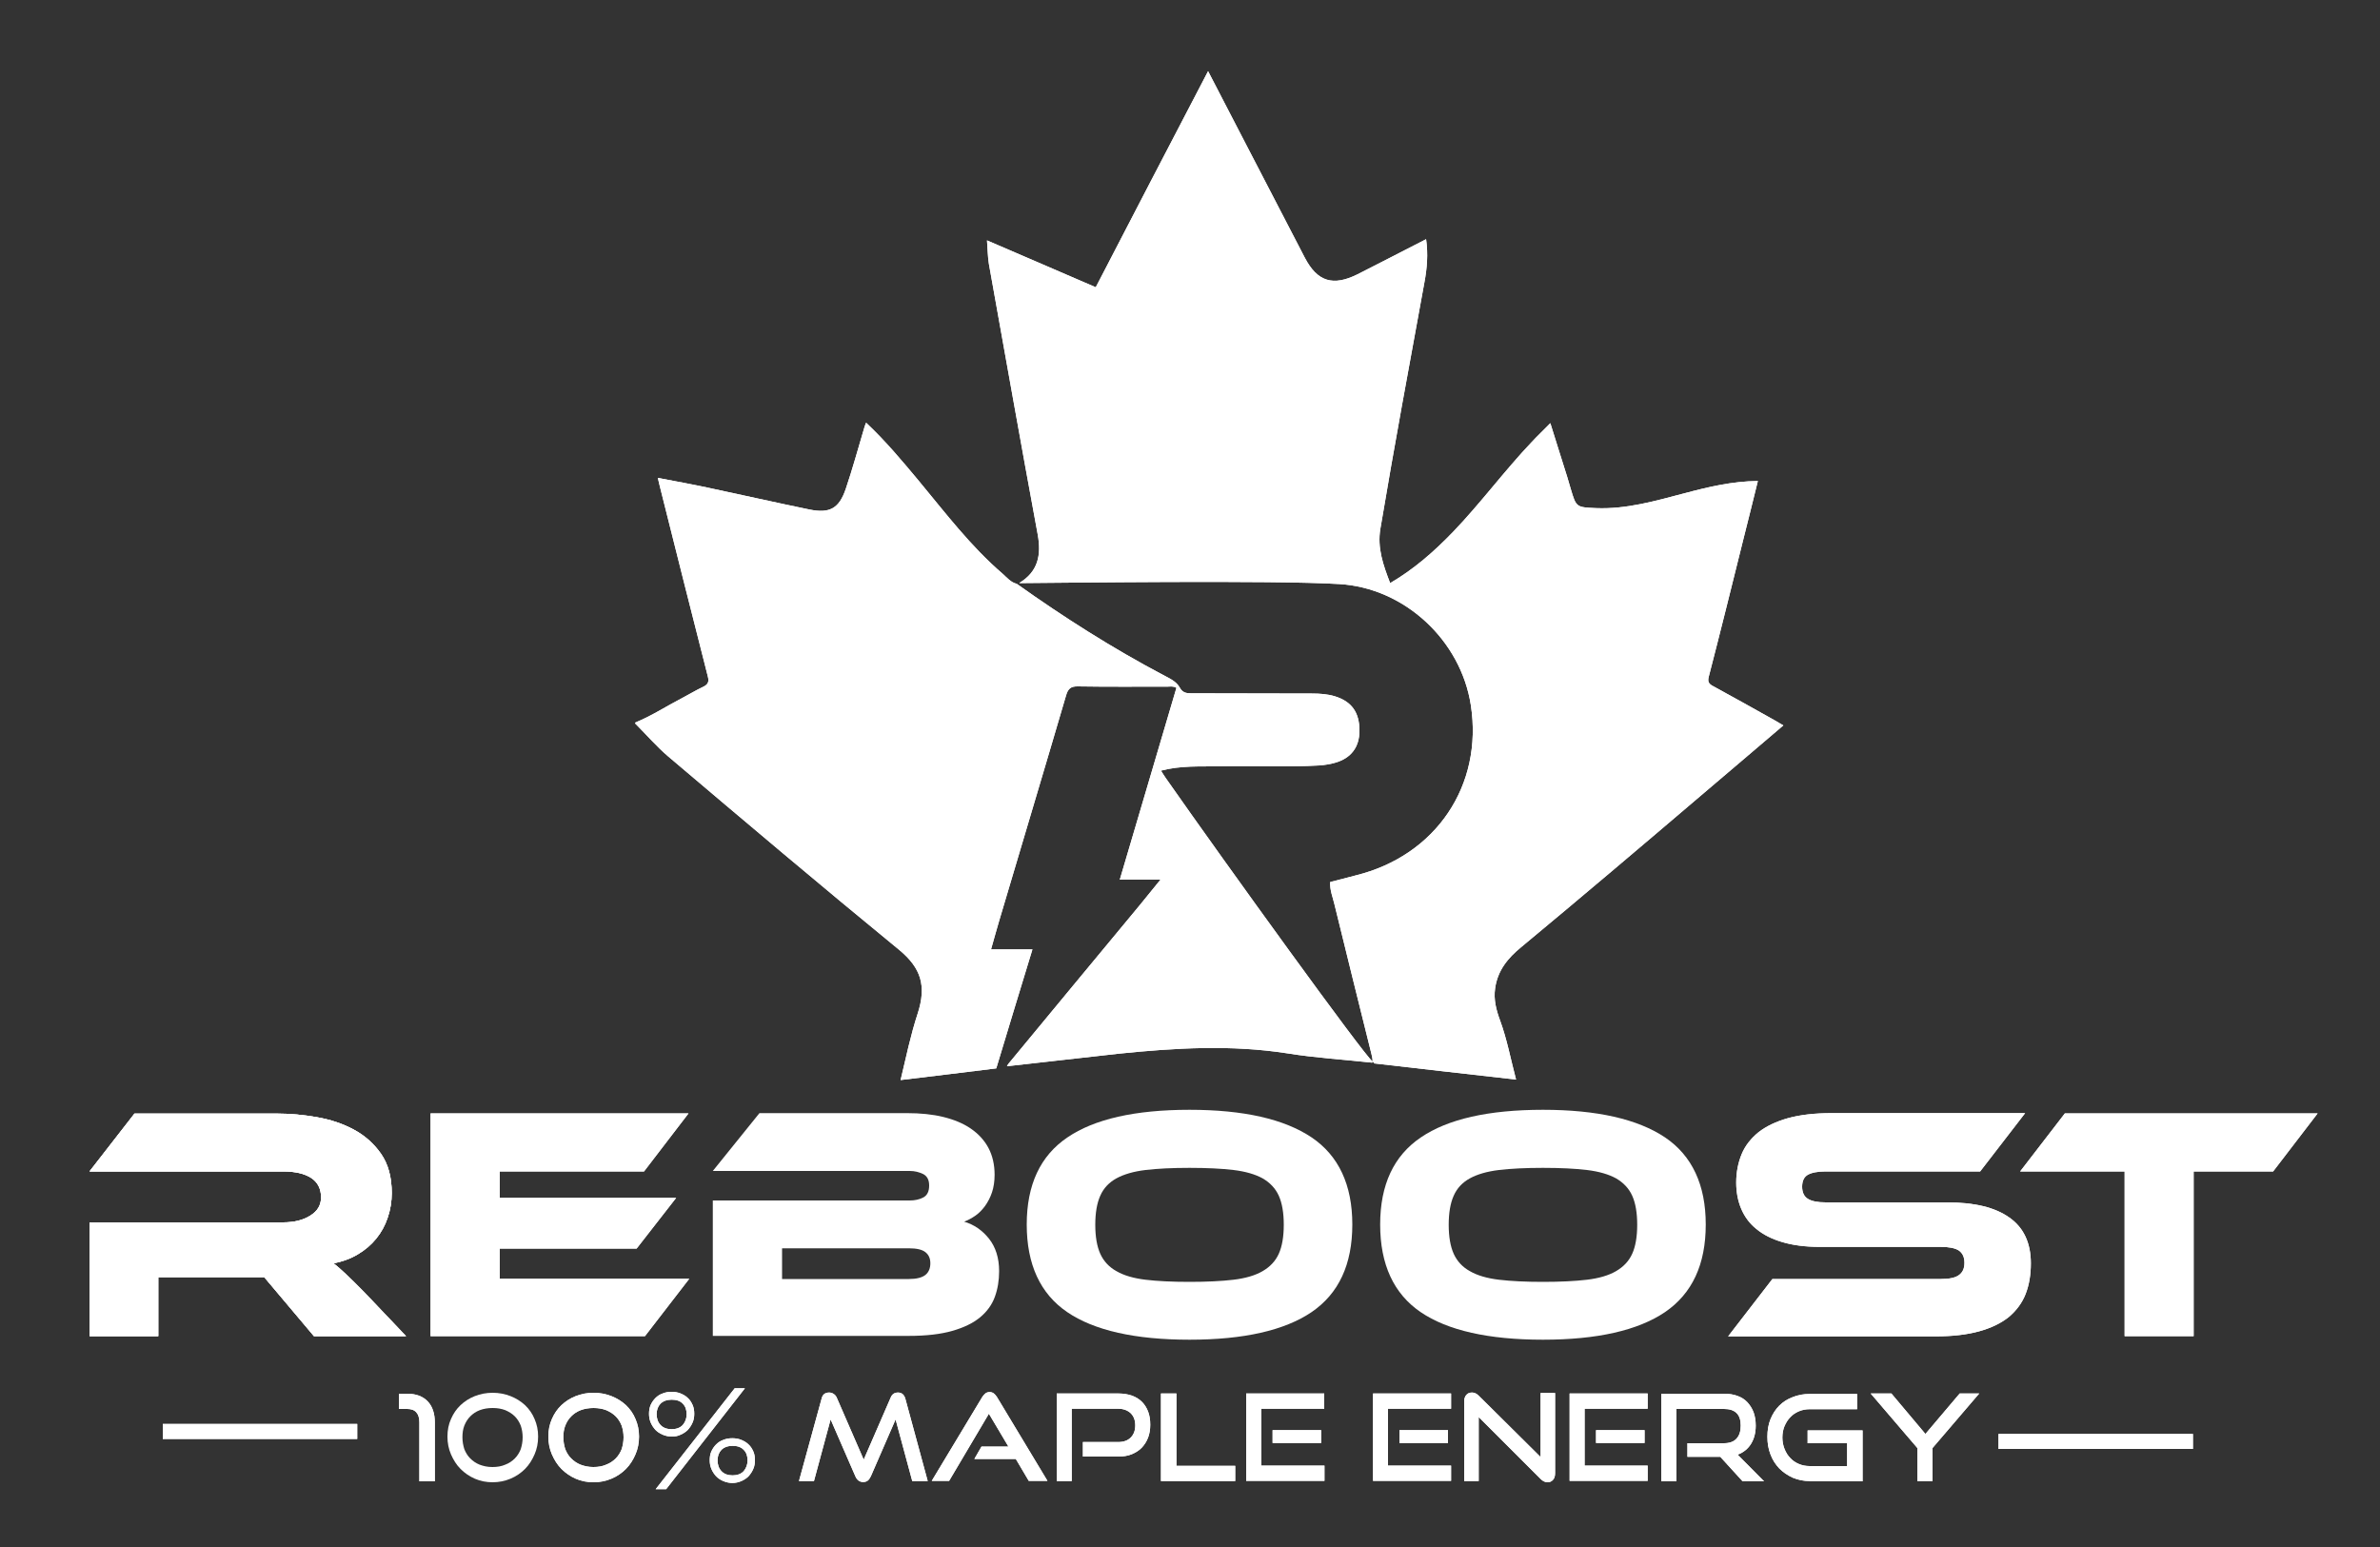 <?xml version="1.0" encoding="utf-8"?>
<!-- Generator: Adobe Illustrator 24.3.0, SVG Export Plug-In . SVG Version: 6.00 Build 0)  -->
<svg version="1.1" id="Layer_1" xmlns="http://www.w3.org/2000/svg" xmlns:xlink="http://www.w3.org/1999/xlink" x="0px" y="0px"
	 viewBox="0 0 1000 650" style="enable-background:new 0 0 1000 650;" xml:space="preserve">
<rect x="0" y="0" width="1000" height="650" fill="#333333" stroke="none"/>
<style type="text/css">
	.st0{fill:#58595B;}
	.st1{fill:#232020;}
	.st2{fill:#FFFFFF;}
	.st3{clip-path:url(#SVGID_2_);}
	.st4{clip-path:url(#SVGID_4_);}
	.st5{clip-path:url(#SVGID_8_);}
	.st6{clip-path:url(#SVGID_12_);}
	.st7{clip-path:url(#SVGID_16_);}
	.st8{clip-path:url(#SVGID_20_);}
	.st9{clip-path:url(#SVGID_24_);}
	.st10{clip-path:url(#SVGID_28_);}
	.st11{clip-path:url(#SVGID_32_);}
	.st12{clip-path:url(#SVGID_36_);}
	.st13{clip-path:url(#SVGID_40_);}
	.st14{clip-path:url(#SVGID_44_);}
	.st15{clip-path:url(#SVGID_48_);}
	.st16{clip-path:url(#SVGID_52_);}
	.st17{clip-path:url(#SVGID_56_);}
	.st18{clip-path:url(#SVGID_60_);}
	.st19{clip-path:url(#SVGID_64_);}
	.st20{clip-path:url(#SVGID_68_);}
	.st21{clip-path:url(#SVGID_72_);}
	.st22{clip-path:url(#SVGID_76_);}
	.st23{clip-path:url(#SVGID_80_);}
	.st24{clip-path:url(#SVGID_84_);}
	.st25{clip-path:url(#SVGID_88_);}
	.st26{fill:none;stroke:#FFFFFF;stroke-width:5;stroke-miterlimit:10;}
	.st27{fill:none;stroke:#FFFFFF;stroke-width:4;stroke-miterlimit:10;}
	.st28{fill:#A6A8AB;}
	.st29{fill:#231F20;}
	.st30{fill:none;stroke:#231F20;stroke-width:0.932;stroke-linecap:round;stroke-linejoin:round;}
</style>
<g>
	<g>
		<defs>
			<path id="SVGID_1_" d="M170.6,561.4h-38.7L111,536.6H66.5v24.8H37.6v-47.8H119c4.5,0,8.3-0.9,11.3-2.8c3.1-1.9,4.6-4.4,4.6-7.7
				c0-3.6-1.4-6.4-4.2-8.2c-2.8-1.8-6.7-2.7-11.7-2.7H37.6l18.9-24.3h60.1c5.3,0,10.8,0.5,16.5,1.5c5.7,1,10.9,2.7,15.5,5.2
				c4.7,2.5,8.5,5.9,11.5,10.2c3,4.3,4.5,9.8,4.5,16.5c0,3.6-0.6,7.1-1.7,10.3c-1.1,3.3-2.7,6.2-4.8,8.8c-2.1,2.6-4.7,4.8-7.7,6.6
				c-3,1.8-6.5,3.1-10.3,3.8c1.6,1.2,3.4,2.8,5.3,4.6c2,1.9,4.6,4.4,7.8,7.7L170.6,561.4"/>
		</defs>
		<use xlink:href="#SVGID_1_"  style="overflow:visible;fill:#FFFFFF;"/>
		<clipPath id="SVGID_2_">
			<use xlink:href="#SVGID_1_"  style="overflow:visible;"/>
		</clipPath>
		<g class="st3">
			<defs>
				<rect id="SVGID_3_" x="37.7" y="29.8" width="2017.7" height="595.9"/>
			</defs>
			<use xlink:href="#SVGID_3_"  style="overflow:visible;fill:#FFFFFF;"/>
			<clipPath id="SVGID_4_">
				<use xlink:href="#SVGID_3_"  style="overflow:visible;"/>
			</clipPath>
			<g class="st4">
				<defs>
					<rect id="SVGID_5_" x="37.6" y="28.4" width="2018.5" height="597.4"/>
				</defs>
				<use xlink:href="#SVGID_5_"  style="overflow:visible;fill:#FFFFFF;"/>
				<clipPath id="SVGID_6_">
					<use xlink:href="#SVGID_5_"  style="overflow:visible;"/>
				</clipPath>
			</g>
		</g>
	</g>
	<g>
		<defs>
			<polyline id="SVGID_7_" points="289.6,537.3 271,561.4 180.9,561.4 180.9,467.8 289.3,467.8 270.6,492.2 210,492.2 210,503.3 
				284.1,503.3 267.5,524.6 210,524.6 210,537.3 289.6,537.3 			"/>
		</defs>
		<use xlink:href="#SVGID_7_"  style="overflow:visible;fill:#FFFFFF;"/>
		<clipPath id="SVGID_8_">
			<use xlink:href="#SVGID_7_"  style="overflow:visible;"/>
		</clipPath>
		<g class="st5">
			<defs>
				<rect id="SVGID_9_" x="37.6" y="28.4" width="2018.5" height="597.4"/>
			</defs>
			<use xlink:href="#SVGID_9_"  style="overflow:visible;fill:#FFFFFF;"/>
			<clipPath id="SVGID_10_">
				<use xlink:href="#SVGID_9_"  style="overflow:visible;"/>
			</clipPath>
		</g>
	</g>
	<path class="st2" d="M405.1,513.3c4.1,1.2,7.6,3.6,10.4,7.1c2.8,3.5,4.3,8.1,4.3,13.7c0,3.9-0.6,7.5-1.8,10.8
		c-1.2,3.3-3.3,6.2-6.2,8.6c-2.9,2.4-6.8,4.3-11.7,5.7c-4.9,1.4-11,2.1-18.4,2.1h-82.2v-56.9h82.8c2.1,0,4-0.4,5.7-1.3
		c1.6-0.9,2.4-2.5,2.4-5c0-2.3-0.8-3.9-2.5-4.8c-1.7-0.8-3.5-1.3-5.6-1.3h-82.8l19.6-24.3h62c5.6,0,10.7,0.5,15.2,1.6
		c4.5,1.1,8.4,2.7,11.6,4.9c3.2,2.2,5.7,4.9,7.4,8.1c1.7,3.2,2.6,7,2.6,11.3c0,2.8-0.4,5.3-1.1,7.4c-0.7,2.1-1.7,4-2.9,5.7
		c-1.2,1.6-2.5,3-4.1,4.1C408.2,511.9,406.7,512.7,405.1,513.3 M328.6,524.5v12.9h53.3c3.2,0,5.5-0.6,6.9-1.7
		c1.4-1.1,2.1-2.8,2.1-4.9c0-2.1-0.7-3.6-2.1-4.7c-1.4-1.1-3.7-1.6-6.9-1.6H328.6z"/>
	<path class="st2" d="M499.8,466.3c22.8,0,39.8,3.9,51.3,11.6c11.4,7.7,17.1,20,17.1,36.6c0,16.8-5.7,29-17.1,36.8
		c-11.4,7.7-28.5,11.6-51.3,11.6c-22.9,0-40.1-3.9-51.4-11.6c-11.3-7.7-17-20-17-36.8c0-16.7,5.7-28.9,17.1-36.6
		C459.8,470.2,476.9,466.3,499.8,466.3 M499.8,538.6c7.3,0,13.4-0.3,18.5-0.9c5-0.6,9.1-1.8,12.2-3.6c3.1-1.8,5.4-4.2,6.8-7.3
		c1.4-3.1,2.1-7.2,2.1-12.2c0-5-0.7-9.1-2.1-12.2c-1.4-3.1-3.7-5.5-6.8-7.3c-3.1-1.7-7.2-2.9-12.2-3.5c-5-0.6-11.2-0.9-18.5-0.9
		c-7.3,0-13.4,0.3-18.5,0.9c-5,0.6-9.1,1.8-12.2,3.5c-3.1,1.7-5.4,4.1-6.8,7.3c-1.4,3.1-2.1,7.2-2.1,12.2c0,5,0.7,9.1,2.1,12.2
		c1.4,3.1,3.7,5.6,6.8,7.3c3.1,1.8,7.2,3,12.2,3.6C486.3,538.3,492.5,538.6,499.8,538.6z"/>
	<path class="st2" d="M648.3,466.3c22.7,0,39.8,3.9,51.3,11.6c11.4,7.7,17.1,20,17.1,36.6c0,16.8-5.7,29-17.1,36.8
		c-11.4,7.7-28.5,11.6-51.3,11.6c-22.9,0-40.1-3.9-51.4-11.6c-11.3-7.7-17-20-17-36.8c0-16.7,5.7-28.9,17.1-36.6
		C608.3,470.2,625.4,466.3,648.3,466.3 M648.3,538.6c7.3,0,13.4-0.3,18.5-0.9c5-0.6,9.1-1.8,12.2-3.6c3.1-1.8,5.4-4.2,6.8-7.3
		c1.4-3.1,2.1-7.2,2.1-12.2c0-5-0.7-9.1-2.1-12.2c-1.4-3.1-3.7-5.5-6.8-7.3c-3.1-1.7-7.2-2.9-12.2-3.5c-5-0.6-11.2-0.9-18.5-0.9
		c-7.3,0-13.4,0.3-18.5,0.9c-5,0.6-9.1,1.8-12.2,3.5c-3.1,1.7-5.4,4.1-6.8,7.3c-1.4,3.1-2.1,7.2-2.1,12.2c0,5,0.7,9.1,2.1,12.2
		c1.4,3.1,3.7,5.6,6.8,7.3c3.1,1.8,7.2,3,12.2,3.6C634.9,538.3,641,538.6,648.3,538.6z"/>
	<g>
		<defs>
			<path id="SVGID_11_" d="M818.1,505.2c11.5,0,20.2,2.1,26.2,6.4c6,4.2,9,10.7,9,19.2c0,4.8-0.7,9-2.2,12.9c-1.5,3.8-3.9,7-7.1,9.7
				c-3.3,2.6-7.4,4.6-12.5,6s-11.2,2.1-18.3,2.1h-87.1l18.6-24.1h70.8c3.4,0,6-0.5,7.5-1.6c1.6-1.1,2.4-2.8,2.4-5.2
				c0-2.4-0.8-4.1-2.4-5.2c-1.6-1-4.1-1.5-7.5-1.5h-50.9c-6.1,0-11.3-0.7-15.7-2c-4.4-1.3-8-3.1-10.9-5.5c-2.9-2.3-5-5.2-6.4-8.5
				c-1.4-3.3-2.1-7-2.1-11c0-4.4,0.8-8.4,2.3-12c1.5-3.6,3.9-6.6,7.1-9.2c3.2-2.5,7.4-4.5,12.4-5.9c5.1-1.4,11.2-2.1,18.3-2.1h81.3
				L832,492.2h-64.9c-3.4,0-5.9,0.5-7.5,1.4c-1.6,0.9-2.4,2.6-2.4,5c0,2.4,0.8,4.1,2.4,5.1c1.6,1,4.1,1.5,7.5,1.5H818.1"/>
		</defs>
		<use xlink:href="#SVGID_11_"  style="overflow:visible;fill:#FFFFFF;"/>
		<clipPath id="SVGID_12_">
			<use xlink:href="#SVGID_11_"  style="overflow:visible;"/>
		</clipPath>
		<g class="st6">
			<defs>
				<rect id="SVGID_13_" x="37.6" y="28.4" width="2018.5" height="597.4"/>
			</defs>
			<use xlink:href="#SVGID_13_"  style="overflow:visible;fill:#FFFFFF;"/>
			<clipPath id="SVGID_14_">
				<use xlink:href="#SVGID_13_"  style="overflow:visible;"/>
			</clipPath>
		</g>
	</g>
	<g>
		<defs>
			<polyline id="SVGID_15_" points="973.8,467.8 955.1,492.2 921.7,492.2 921.7,561.4 892.7,561.4 892.7,492.2 848.8,492.2 
				867.6,467.8 973.8,467.8 			"/>
		</defs>
		<use xlink:href="#SVGID_15_"  style="overflow:visible;fill:#FFFFFF;"/>
		<clipPath id="SVGID_16_">
			<use xlink:href="#SVGID_15_"  style="overflow:visible;"/>
		</clipPath>
		<g class="st7">
			<defs>
				<rect id="SVGID_17_" x="37.6" y="28.4" width="2018.5" height="597.4"/>
			</defs>
			<use xlink:href="#SVGID_17_"  style="overflow:visible;fill:#FFFFFF;"/>
			<clipPath id="SVGID_18_">
				<use xlink:href="#SVGID_17_"  style="overflow:visible;"/>
			</clipPath>
		</g>
	</g>
	<g>
		<defs>
			<path id="SVGID_19_" d="M176.2,622.3v-24.7c0-1.8-0.4-3.2-1.3-4.2c-0.9-1-2.2-1.4-3.8-1.4h-3.5v-6.4h3.5c3.7,0,6.6,1.1,8.6,3.2
				c2,2.1,3,5.1,3,8.9v24.7H176.2"/>
		</defs>
		<use xlink:href="#SVGID_19_"  style="overflow:visible;fill:#FFFFFF;"/>
		<clipPath id="SVGID_20_">
			<use xlink:href="#SVGID_19_"  style="overflow:visible;"/>
		</clipPath>
		<g class="st8">
			<defs>
				<rect id="SVGID_21_" x="37.6" y="28.4" width="2018.5" height="597.4"/>
			</defs>
			<use xlink:href="#SVGID_21_"  style="overflow:visible;fill:#FFFFFF;"/>
			<clipPath id="SVGID_22_">
				<use xlink:href="#SVGID_21_"  style="overflow:visible;"/>
			</clipPath>
		</g>
	</g>
	<path class="st2" d="M207,622.8c-2.7,0-5.2-0.5-7.5-1.5c-2.3-1-4.3-2.4-6-4.1s-3-3.8-4-6.1c-1-2.3-1.5-4.8-1.5-7.5s0.5-5.2,1.5-7.4
		c1-2.3,2.3-4.2,4-5.8c1.7-1.6,3.7-2.9,6-3.8c2.3-0.9,4.8-1.4,7.5-1.4c2.7,0,5.2,0.5,7.5,1.4c2.3,0.9,4.4,2.2,6.1,3.8
		c1.7,1.6,3.1,3.6,4,5.8c1,2.3,1.5,4.7,1.5,7.4s-0.5,5.2-1.5,7.5c-1,2.3-2.3,4.4-4,6.1c-1.7,1.7-3.7,3.1-6.1,4.1
		C212.1,622.3,209.6,622.8,207,622.8 M219.6,603.9c0-1.8-0.3-3.4-0.8-4.9c-0.6-1.5-1.4-2.8-2.5-3.9s-2.4-1.9-4-2.6
		c-1.6-0.6-3.3-0.9-5.3-0.9c-2,0-3.8,0.3-5.4,0.9c-1.6,0.6-2.9,1.5-4,2.6c-1.1,1.1-1.9,2.4-2.5,3.9c-0.6,1.5-0.8,3.2-0.8,4.9
		c0,1.8,0.3,3.4,0.8,5c0.6,1.5,1.4,2.8,2.5,3.9c1.1,1.1,2.4,2,3.9,2.6c1.6,0.6,3.3,1,5.4,1c2,0,3.8-0.3,5.4-1c1.6-0.6,2.9-1.5,4-2.6
		c1.1-1.1,1.9-2.4,2.5-3.9C219.3,607.3,219.6,605.7,219.6,603.9z"/>
	<g>
		<defs>
			<path id="SVGID_23_" d="M249.4,622.8c-2.7,0-5.2-0.5-7.5-1.5c-2.3-1-4.3-2.4-6-4.1c-1.7-1.7-3-3.8-4-6.1c-1-2.3-1.5-4.8-1.5-7.5
				s0.5-5.2,1.5-7.4c1-2.3,2.3-4.2,4-5.8c1.7-1.6,3.7-2.9,6-3.8c2.3-0.9,4.8-1.4,7.5-1.4c2.7,0,5.2,0.5,7.5,1.4
				c2.3,0.9,4.4,2.2,6.1,3.8c1.7,1.6,3.1,3.6,4,5.8c1,2.3,1.5,4.7,1.5,7.4s-0.5,5.2-1.5,7.5c-1,2.3-2.3,4.4-4,6.1s-3.7,3.1-6.1,4.1
				C254.5,622.3,252,622.8,249.4,622.8 M262,603.9c0-1.8-0.3-3.4-0.8-4.9c-0.6-1.5-1.4-2.8-2.5-3.9c-1.1-1.1-2.4-1.9-4-2.6
				c-1.6-0.6-3.3-0.9-5.3-0.9c-2,0-3.8,0.3-5.4,0.9c-1.6,0.6-2.9,1.5-4,2.6s-1.9,2.4-2.5,3.9c-0.6,1.5-0.8,3.2-0.8,4.9
				c0,1.8,0.3,3.4,0.8,5c0.6,1.5,1.4,2.8,2.5,3.9c1.1,1.1,2.4,2,3.9,2.6c1.6,0.6,3.3,1,5.4,1s3.8-0.3,5.4-1c1.6-0.6,2.9-1.5,4-2.6
				c1.1-1.1,1.9-2.4,2.5-3.9C261.7,607.3,262,605.7,262,603.9z"/>
		</defs>
		<use xlink:href="#SVGID_23_"  style="overflow:visible;fill:#FFFFFF;"/>
		<clipPath id="SVGID_24_">
			<use xlink:href="#SVGID_23_"  style="overflow:visible;"/>
		</clipPath>
		<g class="st9">
			<defs>
				<rect id="SVGID_25_" x="37.6" y="28.4" width="2018.5" height="597.4"/>
			</defs>
			<use xlink:href="#SVGID_25_"  style="overflow:visible;fill:#FFFFFF;"/>
			<clipPath id="SVGID_26_">
				<use xlink:href="#SVGID_25_"  style="overflow:visible;"/>
			</clipPath>
		</g>
	</g>
	<g>
		<defs>
			<path id="SVGID_27_" d="M282.2,603.6c-1.3,0-2.6-0.3-3.8-0.8c-1.2-0.5-2.2-1.2-3-2c-0.8-0.9-1.5-1.9-2-3.1
				c-0.5-1.2-0.7-2.4-0.7-3.7c0-1.3,0.2-2.6,0.7-3.7c0.5-1.1,1.2-2.1,2-2.9c0.8-0.8,1.8-1.5,3-1.9c1.2-0.5,2.4-0.7,3.8-0.7
				c1.3,0,2.6,0.2,3.8,0.7c1.2,0.5,2.2,1.1,3,1.9c0.9,0.8,1.5,1.8,2,2.9c0.5,1.1,0.7,2.4,0.7,3.7c0,1.3-0.2,2.6-0.7,3.7
				c-0.5,1.2-1.2,2.2-2,3.1c-0.9,0.9-1.9,1.5-3,2C284.8,603.4,283.6,603.6,282.2,603.6 M275.5,625.7l33.2-42.4h4.3l-33.1,42.4H275.5
				z M288.5,594.2c0-1.8-0.5-3.3-1.6-4.4c-1.1-1.2-2.7-1.7-4.7-1.7c-2,0-3.6,0.6-4.7,1.7c-1.1,1.2-1.6,2.6-1.6,4.4
				c0,1.8,0.5,3.3,1.6,4.5c1.1,1.2,2.7,1.8,4.7,1.8c2,0,3.6-0.6,4.7-1.8C288,597.4,288.5,595.9,288.5,594.2z M307.7,623.1
				c-1.3,0-2.6-0.3-3.8-0.8c-1.2-0.5-2.2-1.2-3-2c-0.8-0.9-1.5-1.9-2-3.1c-0.5-1.2-0.7-2.4-0.7-3.7c0-1.3,0.2-2.6,0.7-3.7
				c0.5-1.1,1.2-2.1,2-2.9c0.8-0.8,1.8-1.5,3-1.9c1.2-0.5,2.4-0.7,3.8-0.7c1.3,0,2.6,0.2,3.8,0.7c1.2,0.5,2.2,1.1,3,1.9
				c0.9,0.8,1.5,1.8,2,2.9c0.5,1.1,0.7,2.4,0.7,3.7c0,1.3-0.2,2.6-0.7,3.7c-0.5,1.2-1.2,2.2-2,3.1c-0.9,0.9-1.9,1.5-3,2
				C310.3,622.8,309.1,623.1,307.7,623.1z M314.1,613.6c0-1.8-0.5-3.3-1.6-4.4c-1.1-1.2-2.7-1.7-4.7-1.7c-2,0-3.6,0.6-4.7,1.7
				c-1.1,1.2-1.6,2.6-1.6,4.4c0,1.8,0.5,3.3,1.6,4.5c1.1,1.2,2.7,1.8,4.7,1.8c2,0,3.6-0.6,4.7-1.8
				C313.5,616.9,314.1,615.4,314.1,613.6z"/>
		</defs>
		<use xlink:href="#SVGID_27_"  style="overflow:visible;fill:#FFFFFF;"/>
		<clipPath id="SVGID_28_">
			<use xlink:href="#SVGID_27_"  style="overflow:visible;"/>
		</clipPath>
		<g class="st10">
			<defs>
				<rect id="SVGID_29_" x="37.6" y="28.4" width="2018.5" height="597.4"/>
			</defs>
			<use xlink:href="#SVGID_29_"  style="overflow:visible;fill:#FFFFFF;"/>
			<clipPath id="SVGID_30_">
				<use xlink:href="#SVGID_29_"  style="overflow:visible;"/>
			</clipPath>
		</g>
	</g>
	<g>
		<defs>
			<path id="SVGID_31_" d="M383.3,622.3l-7-25.9l-10.4,23.9c-0.4,0.8-0.8,1.4-1.3,1.8c-0.5,0.4-1.2,0.6-1.9,0.6
				c-1.5,0-2.6-0.8-3.3-2.4l-10.4-23.9l-7,25.9h-6.3l9.5-34.6c0.4-1.8,1.5-2.6,3.2-2.6c0.7,0,1.3,0.2,1.9,0.6c0.6,0.4,1,0.9,1.3,1.6
				l11.3,26l11.3-26c0.6-1.5,1.6-2.2,3.1-2.2c1.6,0,2.6,0.9,3.1,2.6l9.4,34.6H383.3"/>
		</defs>
		<use xlink:href="#SVGID_31_"  style="overflow:visible;fill:#FFFFFF;"/>
		<clipPath id="SVGID_32_">
			<use xlink:href="#SVGID_31_"  style="overflow:visible;"/>
		</clipPath>
		<g class="st11">
			<defs>
				<rect id="SVGID_33_" x="37.6" y="28.4" width="2018.5" height="597.4"/>
			</defs>
			<use xlink:href="#SVGID_33_"  style="overflow:visible;fill:#FFFFFF;"/>
			<clipPath id="SVGID_34_">
				<use xlink:href="#SVGID_33_"  style="overflow:visible;"/>
			</clipPath>
		</g>
	</g>
	<g>
		<defs>
			<path id="SVGID_35_" d="M432.3,622.3l-5.5-9.3h-17.4l3-5.2h11.3l-8.2-13.8l-16.7,28.2h-7.3l21.2-35.2c0.4-0.6,0.8-1.1,1.3-1.5
				c0.5-0.4,1.1-0.6,1.8-0.6s1.3,0.2,1.8,0.6c0.5,0.4,0.9,0.9,1.3,1.5l21.2,35.2H432.3"/>
		</defs>
		<use xlink:href="#SVGID_35_"  style="overflow:visible;fill:#FFFFFF;"/>
		<clipPath id="SVGID_36_">
			<use xlink:href="#SVGID_35_"  style="overflow:visible;"/>
		</clipPath>
		<g class="st12">
			<defs>
				<rect id="SVGID_37_" x="37.6" y="28.4" width="2018.5" height="597.4"/>
			</defs>
			<use xlink:href="#SVGID_37_"  style="overflow:visible;fill:#FFFFFF;"/>
			<clipPath id="SVGID_38_">
				<use xlink:href="#SVGID_37_"  style="overflow:visible;"/>
			</clipPath>
		</g>
	</g>
	<g>
		<defs>
			<path id="SVGID_39_" d="M455,612.1v-6.2h14.8c2.3,0,4-0.6,5.3-1.9c1.3-1.3,1.9-3,1.9-5.1c0-2.1-0.6-3.8-1.9-5.1
				c-1.3-1.2-3-1.9-5.3-1.9h-19.5v30.4H444v-36.8h25.9c2.1,0,4,0.3,5.7,0.9c1.7,0.6,3.1,1.5,4.2,2.6c1.1,1.1,2,2.5,2.6,4.1
				c0.6,1.6,0.9,3.4,0.9,5.5c0,2-0.3,3.8-0.9,5.4c-0.6,1.6-1.5,3-2.6,4.2c-1.1,1.2-2.6,2.1-4.2,2.8c-1.7,0.7-3.6,1-5.7,1H455"/>
		</defs>
		<use xlink:href="#SVGID_39_"  style="overflow:visible;fill:#FFFFFF;"/>
		<clipPath id="SVGID_40_">
			<use xlink:href="#SVGID_39_"  style="overflow:visible;"/>
		</clipPath>
		<g class="st13">
			<defs>
				<rect id="SVGID_41_" x="37.6" y="28.4" width="2018.5" height="597.4"/>
			</defs>
			<use xlink:href="#SVGID_41_"  style="overflow:visible;fill:#FFFFFF;"/>
			<clipPath id="SVGID_42_">
				<use xlink:href="#SVGID_41_"  style="overflow:visible;"/>
			</clipPath>
		</g>
	</g>
	<g>
		<defs>
			<polyline id="SVGID_43_" points="487.8,622.3 487.8,585.5 494.3,585.5 494.3,615.9 519,615.9 519,622.3 487.8,622.3 			"/>
		</defs>
		<use xlink:href="#SVGID_43_"  style="overflow:visible;fill:#FFFFFF;"/>
		<clipPath id="SVGID_44_">
			<use xlink:href="#SVGID_43_"  style="overflow:visible;"/>
		</clipPath>
		<g class="st14">
			<defs>
				<rect id="SVGID_45_" x="37.6" y="28.4" width="2018.5" height="597.4"/>
			</defs>
			<use xlink:href="#SVGID_45_"  style="overflow:visible;fill:#FFFFFF;"/>
			<clipPath id="SVGID_46_">
				<use xlink:href="#SVGID_45_"  style="overflow:visible;"/>
			</clipPath>
		</g>
	</g>
	<g>
		<defs>
			<path id="SVGID_47_" d="M523.6,622.3v-36.8h32.8v6.4H530v23.9h26.5v6.4H523.6 M534.7,600.9h20.4v5.4h-20.4V600.9z"/>
		</defs>
		<use xlink:href="#SVGID_47_"  style="overflow:visible;fill:#FFFFFF;"/>
		<clipPath id="SVGID_48_">
			<use xlink:href="#SVGID_47_"  style="overflow:visible;"/>
		</clipPath>
		<g class="st15">
			<defs>
				<rect id="SVGID_49_" x="37.6" y="28.4" width="2018.5" height="597.4"/>
			</defs>
			<use xlink:href="#SVGID_49_"  style="overflow:visible;fill:#FFFFFF;"/>
			<clipPath id="SVGID_50_">
				<use xlink:href="#SVGID_49_"  style="overflow:visible;"/>
			</clipPath>
		</g>
	</g>
	<g>
		<defs>
			<path id="SVGID_51_" d="M576.9,622.3v-36.8h32.8v6.4h-26.5v23.9h26.5v6.4H576.9 M588,600.9h20.4v5.4H588V600.9z"/>
		</defs>
		<use xlink:href="#SVGID_51_"  style="overflow:visible;fill:#FFFFFF;"/>
		<clipPath id="SVGID_52_">
			<use xlink:href="#SVGID_51_"  style="overflow:visible;"/>
		</clipPath>
		<g class="st16">
			<defs>
				<rect id="SVGID_53_" x="37.6" y="28.4" width="2018.5" height="597.4"/>
			</defs>
			<use xlink:href="#SVGID_53_"  style="overflow:visible;fill:#FFFFFF;"/>
			<clipPath id="SVGID_54_">
				<use xlink:href="#SVGID_53_"  style="overflow:visible;"/>
			</clipPath>
		</g>
	</g>
	<g>
		<defs>
			<path id="SVGID_55_" d="M621.3,595.4v26.9h-6.1v-33.4c0-1.2,0.3-2.1,0.9-2.8c0.6-0.7,1.4-1,2.4-1c0.5,0,0.9,0.1,1.4,0.3
				c0.4,0.2,0.9,0.5,1.4,1l26,25.8v-26.9h6.1v33.7c0,1.2-0.3,2.2-0.9,2.8c-0.6,0.7-1.4,1-2.3,1c-1,0-2-0.5-2.9-1.4L621.3,595.4"/>
		</defs>
		<use xlink:href="#SVGID_55_"  style="overflow:visible;fill:#FFFFFF;"/>
		<clipPath id="SVGID_56_">
			<use xlink:href="#SVGID_55_"  style="overflow:visible;"/>
		</clipPath>
		<g class="st17">
			<defs>
				<rect id="SVGID_57_" x="37.6" y="28.4" width="2018.5" height="597.4"/>
			</defs>
			<use xlink:href="#SVGID_57_"  style="overflow:visible;fill:#FFFFFF;"/>
			<clipPath id="SVGID_58_">
				<use xlink:href="#SVGID_57_"  style="overflow:visible;"/>
			</clipPath>
		</g>
	</g>
	<g>
		<defs>
			<path id="SVGID_59_" d="M659.5,622.3v-36.8h32.8v6.4h-26.5v23.9h26.5v6.4H659.5 M670.6,600.9H691v5.4h-20.4V600.9z"/>
		</defs>
		<use xlink:href="#SVGID_59_"  style="overflow:visible;fill:#FFFFFF;"/>
		<clipPath id="SVGID_60_">
			<use xlink:href="#SVGID_59_"  style="overflow:visible;"/>
		</clipPath>
		<g class="st18">
			<defs>
				<rect id="SVGID_61_" x="37.6" y="28.4" width="2018.5" height="597.4"/>
			</defs>
			<use xlink:href="#SVGID_61_"  style="overflow:visible;fill:#FFFFFF;"/>
			<clipPath id="SVGID_62_">
				<use xlink:href="#SVGID_61_"  style="overflow:visible;"/>
			</clipPath>
		</g>
	</g>
	<g>
		<defs>
			<path id="SVGID_63_" d="M732.1,622.3l-9.3-10.2H709v-5.7h15.3c2.3,0,4.1-0.6,5.3-1.9c1.2-1.3,1.8-3.1,1.8-5.5
				c0-2.4-0.6-4.2-1.8-5.3c-1.2-1.2-3-1.7-5.2-1.7h-20v30.4h-6.4v-36.8h26.4c2.1,0,4,0.3,5.6,0.9c1.7,0.6,3.1,1.5,4.2,2.7
				c1.1,1.2,2,2.6,2.6,4.2c0.6,1.7,0.9,3.5,0.9,5.6c0,3.1-0.7,5.6-2,7.7c-1.3,2.1-3.2,3.6-5.6,4.5l11.1,11.2H732.1"/>
		</defs>
		<use xlink:href="#SVGID_63_"  style="overflow:visible;fill:#FFFFFF;"/>
		<clipPath id="SVGID_64_">
			<use xlink:href="#SVGID_63_"  style="overflow:visible;"/>
		</clipPath>
		<g class="st19">
			<defs>
				<rect id="SVGID_65_" x="37.6" y="28.4" width="2018.5" height="597.4"/>
			</defs>
			<use xlink:href="#SVGID_65_"  style="overflow:visible;fill:#FFFFFF;"/>
			<clipPath id="SVGID_66_">
				<use xlink:href="#SVGID_65_"  style="overflow:visible;"/>
			</clipPath>
		</g>
	</g>
	<g>
		<defs>
			<path id="SVGID_67_" d="M760.4,622.3c-2.6,0-4.9-0.5-7.1-1.4c-2.2-1-4.1-2.3-5.7-3.9c-1.6-1.7-2.9-3.7-3.7-5.9
				c-0.9-2.3-1.3-4.8-1.3-7.4c0-2.7,0.4-5.2,1.3-7.4c0.9-2.2,2.1-4.1,3.7-5.7c1.6-1.6,3.5-2.8,5.7-3.6c2.2-0.9,4.5-1.3,7.1-1.3h19.9
				v6.4h-19.9c-1.7,0-3.2,0.3-4.6,0.9c-1.4,0.6-2.6,1.4-3.6,2.5c-1,1-1.8,2.3-2.4,3.7c-0.6,1.4-0.9,3.1-0.9,4.8
				c0,1.7,0.3,3.3,0.9,4.8c0.6,1.5,1.4,2.8,2.4,3.8c1,1.1,2.2,1.9,3.6,2.5c1.4,0.6,2.9,0.9,4.6,0.9h15.7v-9.6h-16.6v-5.4h23.1v21.4
				H760.4"/>
		</defs>
		<use xlink:href="#SVGID_67_"  style="overflow:visible;fill:#FFFFFF;"/>
		<clipPath id="SVGID_68_">
			<use xlink:href="#SVGID_67_"  style="overflow:visible;"/>
		</clipPath>
		<g class="st20">
			<defs>
				<rect id="SVGID_69_" x="37.6" y="28.4" width="2018.5" height="597.4"/>
			</defs>
			<use xlink:href="#SVGID_69_"  style="overflow:visible;fill:#FFFFFF;"/>
			<clipPath id="SVGID_70_">
				<use xlink:href="#SVGID_69_"  style="overflow:visible;"/>
			</clipPath>
		</g>
	</g>
	<g>
		<defs>
			<polyline id="SVGID_71_" points="805.6,622.3 805.6,608.4 786,585.5 794.7,585.5 809,602.5 823.4,585.5 831.6,585.5 812,608.4 
				812,622.3 805.6,622.3 			"/>
		</defs>
		<use xlink:href="#SVGID_71_"  style="overflow:visible;fill:#FFFFFF;"/>
		<clipPath id="SVGID_72_">
			<use xlink:href="#SVGID_71_"  style="overflow:visible;"/>
		</clipPath>
		<g class="st21">
			<defs>
				<rect id="SVGID_73_" x="37.6" y="28.4" width="2018.5" height="597.4"/>
			</defs>
			<use xlink:href="#SVGID_73_"  style="overflow:visible;fill:#FFFFFF;"/>
			<clipPath id="SVGID_74_">
				<use xlink:href="#SVGID_73_"  style="overflow:visible;"/>
			</clipPath>
		</g>
	</g>
	<g>
		<defs>
			<path id="SVGID_75_" d="M266.9,303.6c6.9-2.8,13.1-6.9,19.7-10.3c2.9-1.5,5.8-3.3,8.8-4.7c2.1-1,2.6-2.1,2-4.4
				c-6.7-26.2-13.3-52.5-19.9-78.8c-0.3-1.3-0.7-2.7-1.1-4.6c7.4,1.4,14.5,2.7,21.5,4.2c14.1,3,28.2,6.2,42.3,9.1
				c8.5,1.7,12.4-0.5,15.2-8.8c2.8-8.3,5.1-16.7,7.6-25.1c0.2-0.8,0.5-1.6,0.9-2.6c8.2,7.7,15.2,16.1,22.2,24.5
				c11.2,13.5,21.8,27.5,35.2,39c1.8,1.6,3.4,3.6,5.9,4.2c19.7,14,40.1,27,61.5,38.3c2.6,1.4,5.5,2.6,7,5.3c1.1,2,2.5,2.4,4.6,2.4
				c17,0,33.9,0.1,50.9,0.1c3.3,0,6.6,0.2,9.8,1.2c7,2.2,10.2,6.8,10.2,14.4c0,6.9-3.5,11.6-10.3,13.5c-2,0.6-4.2,0.9-6.3,1.1
				c-14,0.8-28,0.1-42,0.4c-8.2,0.1-16.5-0.4-24.8,1.8c0.7,1.1,1.3,2.1,2,3.1c25.9,37,83.5,116.7,86.9,119.1l0-0.1
				c-0.1,0.2-0.1,0.4-0.1,0.6c-11.9-1.3-23.8-2-35.6-3.9c-23.6-3.7-47.2-2.3-70.7,0.1c-15.8,1.7-31.5,3.6-47.2,5.3
				c0.2-0.3,0.3-0.6,0.5-0.9c18.4-22.3,36.9-44.6,55.3-66.8c2.7-3.3,5.4-6.6,8.7-10.7c-6.2,0-11.5,0-17.1,0
				c8-27.2,15.9-53.9,23.8-80.6c-1.4-0.8-2.6-0.5-3.7-0.5c-12.6,0-25.1,0.1-37.7-0.1c-3.1-0.1-4.2,1.1-5,3.9
				c-9.3,31.7-18.8,63.3-28.2,95c-1.1,3.7-2.1,7.4-3.3,11.6c6,0,11.5,0,17.4,0c-5.2,16.9-10.2,33.5-15.2,50
				c-13.2,1.6-26.5,3.3-40.2,4.9c2.3-9.6,4.2-18.9,7.2-28c3.7-11.5,1.5-19-7.8-26.7c-32.7-26.8-65-54.1-97.2-81.4
				c-4.8-4.1-9-9-13.5-13.5C266.9,304.1,266.9,303.8,266.9,303.6"/>
		</defs>
		<use xlink:href="#SVGID_75_"  style="overflow:visible;fill:#FFFFFF;"/>
		<clipPath id="SVGID_76_">
			<use xlink:href="#SVGID_75_"  style="overflow:visible;"/>
		</clipPath>
		<g class="st22">
			<defs>
				<rect id="SVGID_77_" x="37.6" y="28.4" width="2018.5" height="597.4"/>
			</defs>
			<use xlink:href="#SVGID_77_"  style="overflow:visible;fill:#FFFFFF;"/>
			<clipPath id="SVGID_78_">
				<use xlink:href="#SVGID_77_"  style="overflow:visible;"/>
			</clipPath>
		</g>
	</g>
	<g>
		<defs>
			<path id="SVGID_79_" d="M428.2,245c8-4.8,9.4-11.8,7.8-20.5c-7-37.8-13.7-75.7-20.5-113.6c-0.5-3-0.5-6.1-0.8-9.9
				c15.5,6.7,30.5,13.1,45.7,19.7c15.6-30.1,31.2-60.2,47.2-90.8c5,9.6,9.6,18.6,14.3,27.6c8.8,16.9,17.5,33.8,26.3,50.7
				c5.3,10.2,11.9,12.2,22.3,7c9.5-4.8,18.9-9.7,28.7-14.7c0.9,6.3,0.4,12.2-0.7,18.1c-6.3,34.5-12.7,68.9-18.5,103.5
				c-1.4,8.1,1.2,15.4,4.1,22.9c10.1-5.9,18.6-13.4,26.5-21.6c11.6-12.1,21.5-25.6,33-37.7c2.4-2.6,5-5,7.8-7.9
				c2.4,7.8,4.8,15.2,7.1,22.6c0.5,1.7,1,3.4,1.5,5.1c2.3,7.7,2.3,7.6,10.6,8c12.8,0.5,24.8-3,37-6.2c10.1-2.7,20.2-5.1,31-5.2
				c-2.1,8.6-4.2,16.9-6.3,25.3c-4.7,18.9-9.4,37.9-14.3,56.8c-0.6,2.2-0.1,3.1,1.8,4.1c8.8,4.8,17.6,9.7,26.3,14.6
				c1,0.6,2,1.2,3.2,1.9c-11.8,10-23.3,19.9-34.9,29.7c-25,21.3-50,42.5-75.3,63.5c-5.5,4.5-9.9,9.8-10.9,17.3
				c-0.7,4.7,0.5,9.2,2.1,13.5c2.9,7.9,4.4,16.1,6.7,24.8c-20.2-2.3-40-4.5-59.7-6.8c-0.1-0.4-0.2-0.7-0.7-0.7l0,0.1
				c0.3-1.2-0.2-2.3-0.4-3.5c-5.2-20.9-10.4-41.8-15.5-62.7c-0.7-3-2-6-1.8-9.4c3.7-0.9,7.2-1.9,10.8-2.8
				c33.6-8.3,53.5-37.8,48.3-71.5c-4.2-27.2-27.8-49.3-55.3-50.9C534.9,243.7,445.3,244.9,428.2,245"/>
		</defs>
		<use xlink:href="#SVGID_79_"  style="overflow:visible;fill:#FFFFFF;"/>
		<clipPath id="SVGID_80_">
			<use xlink:href="#SVGID_79_"  style="overflow:visible;"/>
		</clipPath>
		<g class="st23">
			<defs>
				<rect id="SVGID_81_" x="37.6" y="28.4" width="2018.5" height="597.4"/>
			</defs>
			<use xlink:href="#SVGID_81_"  style="overflow:visible;fill:#FFFFFF;"/>
			<clipPath id="SVGID_82_">
				<use xlink:href="#SVGID_81_"  style="overflow:visible;"/>
			</clipPath>
		</g>
	</g>
	<g>
		<defs>
			<rect id="SVGID_83_" x="68.4" y="598.3" width="81.7" height="6.3"/>
		</defs>
		<use xlink:href="#SVGID_83_"  style="overflow:visible;fill:#FFFFFF;"/>
		<clipPath id="SVGID_84_">
			<use xlink:href="#SVGID_83_"  style="overflow:visible;"/>
		</clipPath>
		<g class="st24">
			<defs>
				<rect id="SVGID_85_" x="37.6" y="28.4" width="2018.5" height="597.4"/>
			</defs>
			<use xlink:href="#SVGID_85_"  style="overflow:visible;fill:#FFFFFF;"/>
			<clipPath id="SVGID_86_">
				<use xlink:href="#SVGID_85_"  style="overflow:visible;"/>
			</clipPath>
		</g>
	</g>
	<g>
		<defs>
			<rect id="SVGID_87_" x="839.7" y="602.5" width="81.7" height="6.3"/>
		</defs>
		<use xlink:href="#SVGID_87_"  style="overflow:visible;fill:#FFFFFF;"/>
		<clipPath id="SVGID_88_">
			<use xlink:href="#SVGID_87_"  style="overflow:visible;"/>
		</clipPath>
		<g class="st25">
			<defs>
				<rect id="SVGID_89_" x="37.6" y="28.4" width="2018.5" height="597.4"/>
			</defs>
			<use xlink:href="#SVGID_89_"  style="overflow:visible;fill:#FFFFFF;"/>
			<clipPath id="SVGID_90_">
				<use xlink:href="#SVGID_89_"  style="overflow:visible;"/>
			</clipPath>
		</g>
	</g>
</g>
</svg>
